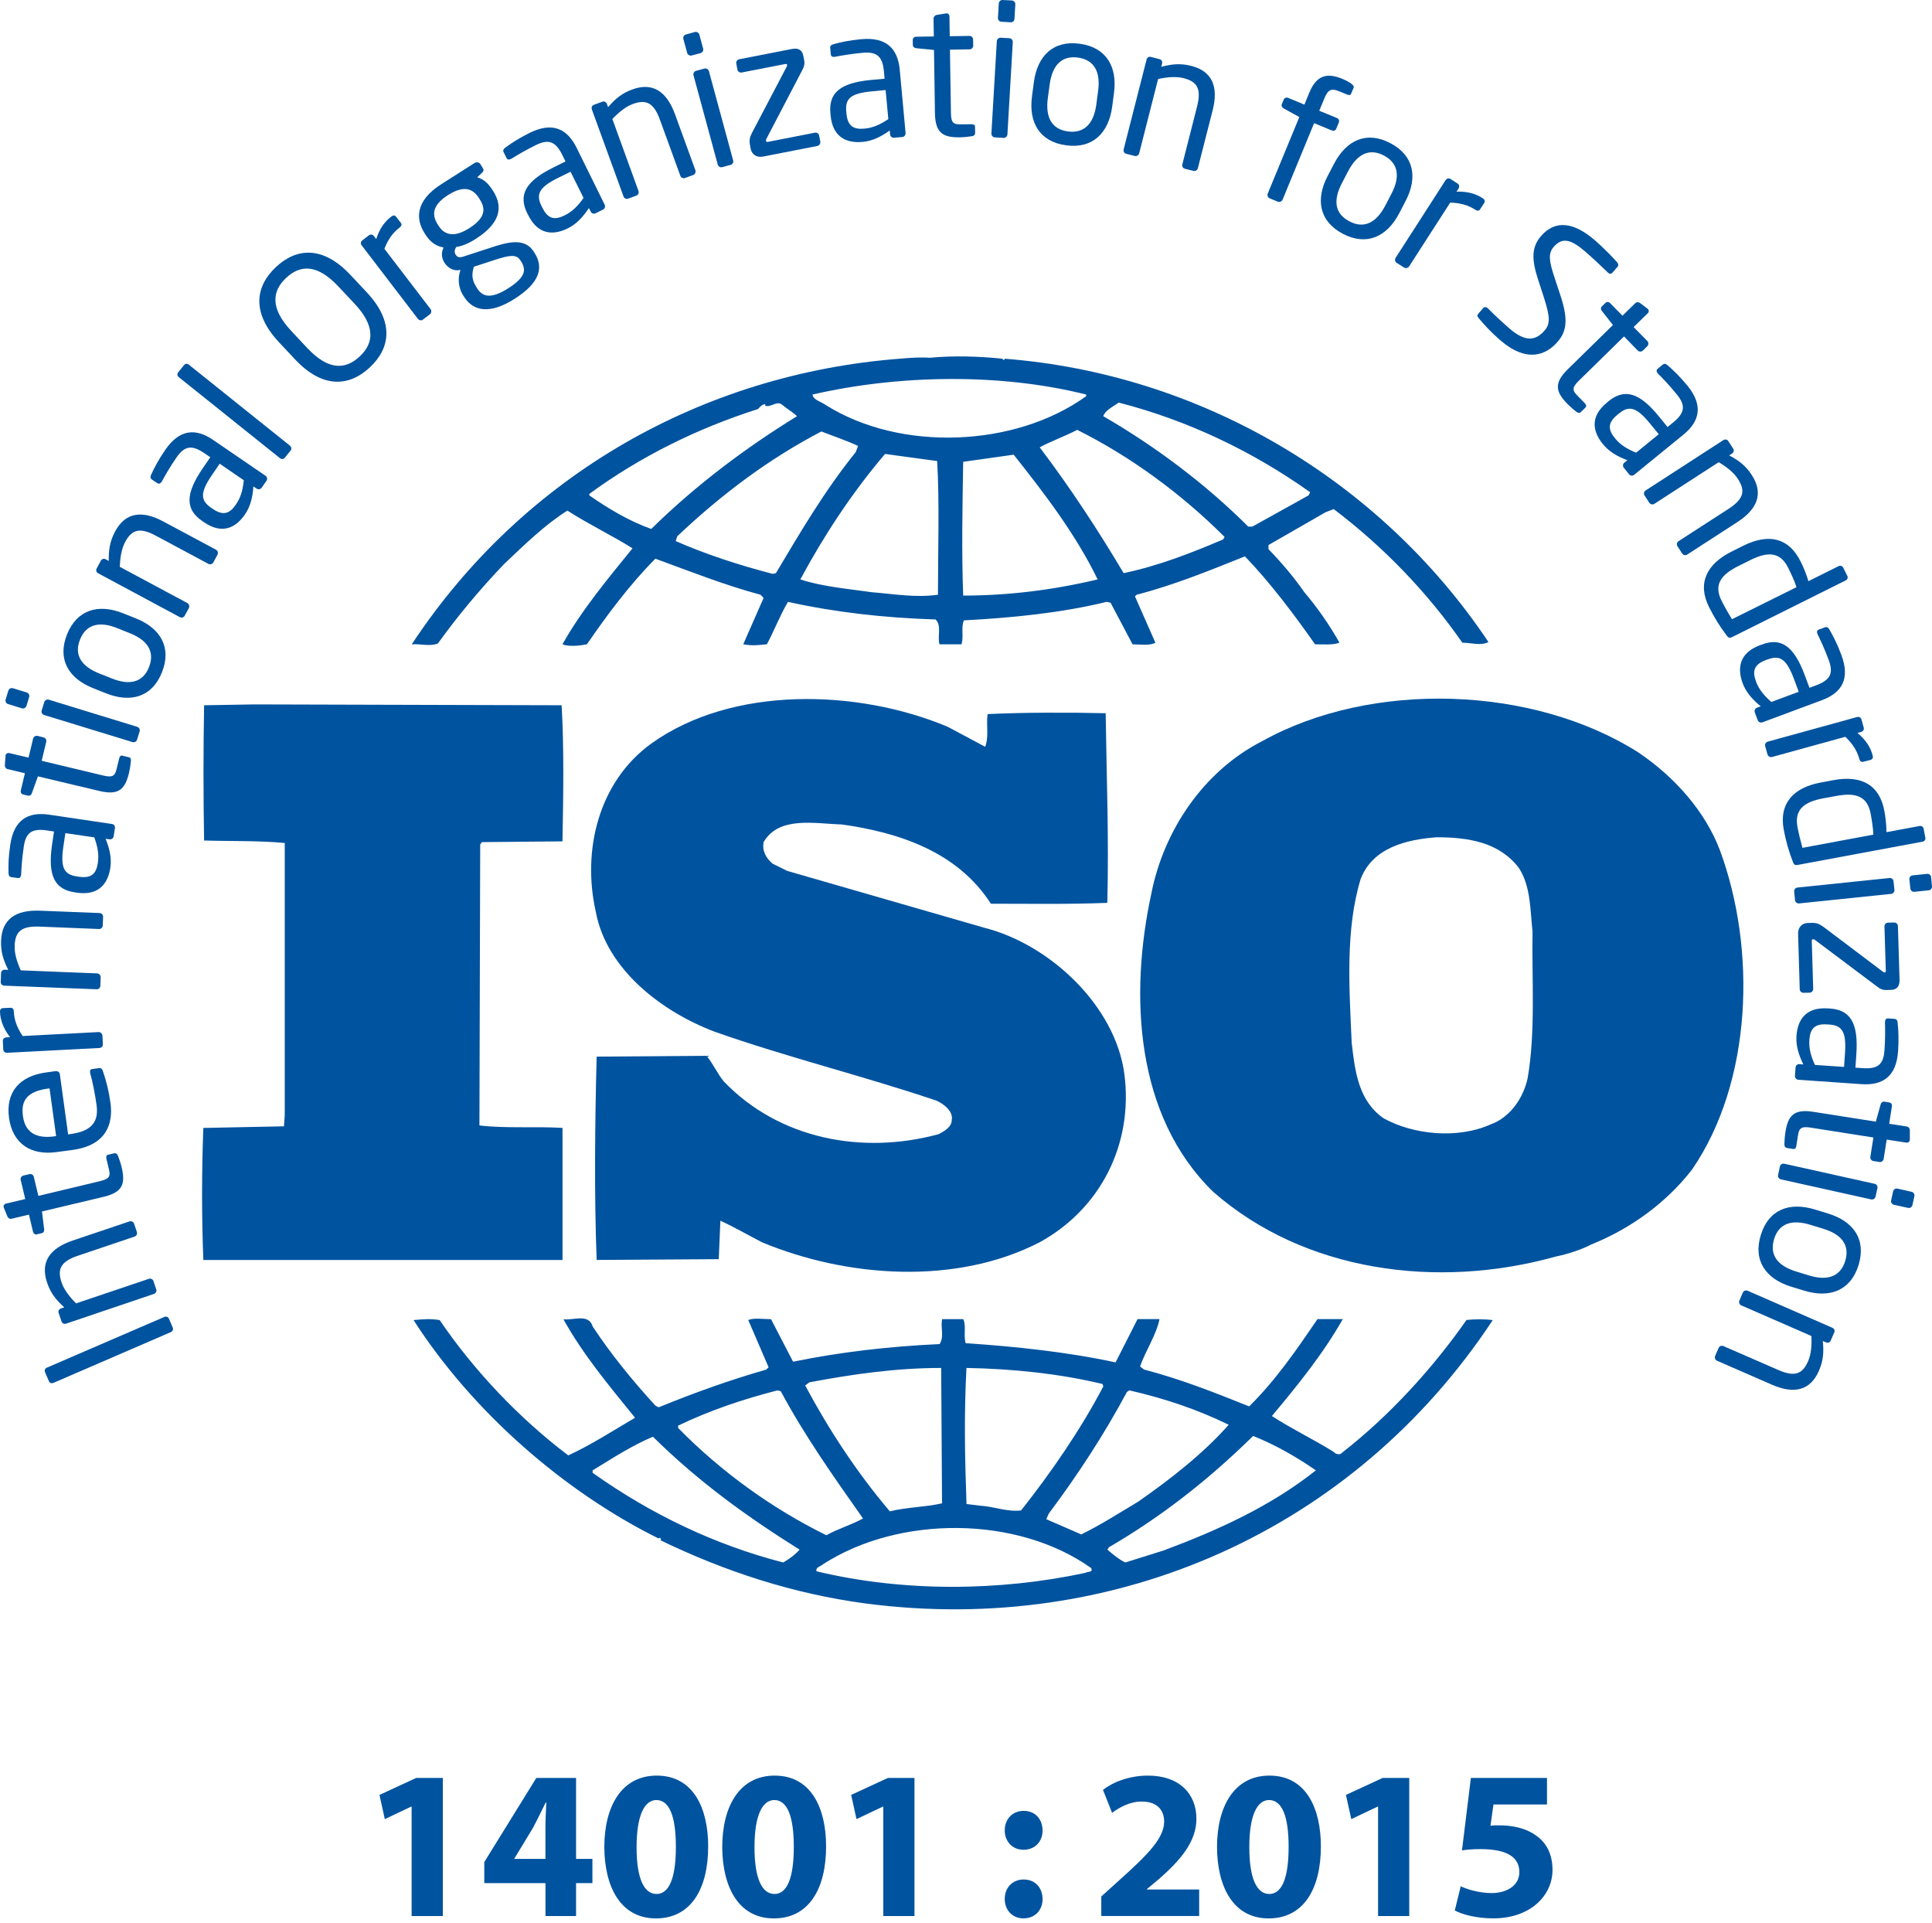 <svg width="400" height="398" viewBox="0 0 400 398" fill="none" xmlns="http://www.w3.org/2000/svg">
<path d="M356.082 175.985C353.046 168.008 346.804 160.893 339.209 155.765C317.288 141.848 283.89 140.851 261.31 153.432C248.996 159.718 240.902 172.148 238.382 184.934C233.815 205.956 234.99 230.975 251.186 246.726C270.08 263.287 297.566 266.947 322.007 260.144C323.164 259.922 326.851 259.004 329.388 257.651L330.109 257.348C337.695 254.187 344.934 249.05 350.339 242.087C362.822 223.852 363.677 196.518 356.082 175.985ZM316.282 223.193C315.436 227.173 312.738 231.314 308.518 232.809C301.786 235.774 292.678 234.955 286.436 231.483C281.21 227.823 280.533 221.706 279.856 215.91C279.34 204.486 278.521 192.386 281.717 181.942C284.228 175.469 291.146 173.804 297.397 173.323C303.968 173.323 310.361 174.32 314.43 179.627C316.958 183.429 316.798 188.406 317.297 192.885C317.119 202.314 317.965 213.577 316.282 223.193Z" fill="#00539F"/>
<path d="M116.454 233.486C110.889 233.148 104.656 233.628 99.261 232.978L99.421 174.81L99.759 174.329L116.454 174.169C116.632 164.731 116.792 154.598 116.276 145.997L52.721 145.819L42.259 145.997C42.089 154.776 42.089 165.042 42.259 173.991C47.993 174.169 53.388 173.991 58.953 174.507V230.842L58.793 233.157L42.098 233.495C41.751 242.755 41.751 251.712 42.098 260.83H116.463V233.486H116.454Z" fill="#00539F"/>
<path d="M303.63 273.242C296.551 283.356 287.612 293.133 277.844 300.737C277.497 301.244 276.482 301.057 276.162 300.576C271.932 297.932 267.382 295.777 263.331 293.133C268.736 286.677 273.962 280.213 278.014 273.063H272.778C268.575 279.216 264.186 285.671 258.621 291.138C251.195 288.155 244.455 285.502 236.869 283.508L236.032 282.875C237.207 279.528 239.389 276.385 240.066 273.072H235.516L230.966 282.03C221.029 279.875 210.06 278.717 199.945 278.059C199.429 276.572 200.105 274.417 199.429 273.081H195.048C194.701 275.076 195.546 276.58 194.54 278.237C184.087 278.717 173.973 279.884 164.196 281.887L159.629 273.081C157.955 273.081 156.094 272.761 154.918 273.259L159.13 283.036L158.631 283.525C151.027 285.698 143.628 288.36 136.381 291.325L135.704 290.987C130.976 285.849 126.426 280.24 122.713 274.604C121.876 271.772 118.502 273.429 116.65 273.09C120.692 280.391 126.088 286.847 131.484 293.489C126.934 296.151 122.393 299.107 117.656 301.28C107.541 293.649 98.112 283.704 91.025 273.268C88.995 272.948 87.659 273.09 85.62 273.268C97.765 292.162 116.659 308.723 136.39 318.5C136.39 318.5 136.39 318.348 136.568 318.348C136.719 318.348 137.048 318.66 136.719 318.838C150.048 325.293 164.223 329.941 179.217 331.935C230.984 338.72 280.4 316.692 309.061 273.268C307.53 273.063 305.313 273.063 303.63 273.242ZM233.316 288.155L233.815 287.817C241.081 289.473 247.981 291.797 254.392 294.94C248.987 301.057 242.078 306.373 235.676 310.842C231.794 313.157 227.912 315.668 223.861 317.636L216.622 314.493L217.12 313.353C223.202 305.233 228.606 296.935 233.316 288.155ZM200.096 283.178C209.712 283.356 219.329 284.354 228.259 286.499L228.437 286.998C223.727 295.937 217.806 304.574 211.404 312.677C208.528 313.015 205.839 311.866 202.981 311.697L200.105 311.35C199.758 301.573 199.58 292.963 200.096 283.178ZM167.553 286.161C176.323 284.505 185.423 283.178 194.861 283.178L195.039 311.207C191.486 312.009 187.613 312.009 184.23 312.863C177.32 304.717 171.595 295.937 166.707 286.811L167.553 286.161ZM140.396 295.118C146.994 291.957 153.894 289.625 160.964 287.826L161.65 287.995C166.529 297.113 172.601 305.723 178.674 314.333C176.323 315.668 173.447 316.47 171.097 317.814C159.967 312.347 149.336 304.717 140.396 295.599V295.118ZM162.157 323.45C147.991 319.791 134.831 313.496 122.696 304.886V304.378C126.747 301.912 130.798 299.258 135.179 297.415C144.795 306.889 154.731 314.003 165.541 320.788C164.677 321.794 163.333 322.791 162.157 323.45ZM224.715 325.596C206.845 329.433 186.937 329.576 169.075 325.275C168.737 324.456 169.912 324.278 170.429 323.797C186.108 313.683 210.549 313.683 225.908 324.599C226.407 325.596 225.054 325.275 224.715 325.596ZM240.902 320.966L232.978 323.45C231.625 322.791 230.449 321.794 229.265 320.788L229.604 320.289C240.395 314.003 250.171 306.373 259.449 297.255C263.999 299.071 268.389 301.573 272.44 304.378C263.002 311.866 252.032 316.817 240.902 320.966Z" fill="#00539F"/>
<path d="M90.659 133.211C94.71 127.575 99.26 122.117 104.318 116.81C108.689 112.67 112.741 108.69 117.469 105.698C121.858 108.521 126.746 110.863 130.958 113.507C125.731 119.936 120.345 126.427 116.454 133.372C117.629 133.879 119.828 133.719 121.52 133.372C125.731 127.246 130.29 121.111 135.686 115.653C142.925 118.306 150.012 121.111 157.438 123.114L158.097 123.773L153.885 133.372C155.746 133.719 156.921 133.55 158.773 133.372C160.287 130.567 161.462 127.424 163.145 124.592C172.939 126.765 183.232 127.913 193.685 128.234C195.03 129.409 194.024 131.893 194.522 133.372H199.072C199.571 131.742 198.912 129.89 199.571 128.421C209.365 127.905 219.64 126.907 229.113 124.592L229.933 124.77L234.482 133.38C236.014 133.38 238.017 133.728 239.21 133.042L234.981 123.453L235.328 123.114C243.066 121.12 250.331 118.137 257.748 115.172C262.992 120.63 267.863 127.094 272.27 133.38C274.113 133.38 275.965 133.559 277.319 133.042C275.289 129.418 272.751 125.777 270.062 122.607C267.863 119.464 265.512 116.659 262.627 113.685V112.83L274.434 106.046L276.134 105.387C286.409 113.169 295.509 122.607 302.766 133.051C304.787 133.051 306.479 133.737 308.17 132.909C285.564 99.11 248.301 77.384 208.02 74.259L207.842 74.58L207.504 74.259C202.954 73.769 197.371 73.582 192.483 74.063C190.631 73.921 188.441 74.063 186.242 74.259C145.783 77.384 108.52 98.112 85.237 133.398C86.937 133.211 88.968 133.888 90.659 133.211ZM160.643 118.654L159.966 118.796C153.048 116.989 146.299 114.816 139.897 112.011L140.218 111.014C149.496 102.235 159.272 94.943 170.063 89.316C172.601 90.313 175.13 91.141 177.658 92.316L177.16 93.607C170.74 101.576 165.692 110.177 160.643 118.654ZM194.193 123.114C189.483 123.773 185.262 122.972 180.525 122.598C175.993 121.939 170.25 121.458 165.7 119.945C170.589 110.872 176.332 102.084 183.241 93.972L194.032 95.441C194.531 104.042 194.193 113.997 194.193 123.114ZM199.419 123.292C199.081 114.478 199.259 104.719 199.419 95.602C202.794 95.121 206.498 94.604 209.872 94.124C216.452 102.386 222.863 110.872 227.252 119.945C218.135 122.117 208.857 123.292 199.419 123.292ZM253.225 111.673C246.636 114.478 239.878 117.131 232.639 118.645C227.413 109.865 221.688 101.086 215.259 92.601C217.628 91.31 220.503 90.313 223.023 88.986C234.002 94.453 244.615 102.226 253.545 111.157L253.225 111.673ZM231.624 83.341C245.79 86.992 259.11 93.278 271.255 101.897L270.917 102.555L259.288 109.011H258.434C249.503 100.089 239.05 92.307 228.419 86.155C228.766 84.997 230.449 84.16 231.624 83.341ZM224.884 81.676V82.014C210.202 92.601 186.429 93.598 170.927 83.822C170.063 83.163 168.389 82.842 168.211 81.676C186.099 77.554 207.166 77.215 224.884 81.676ZM122.018 102.235C132.65 94.453 144.447 88.657 156.93 84.677C157.438 84.16 157.767 83.679 158.444 83.679V84.018C159.797 84.338 160.812 82.842 161.979 83.822C162.994 84.677 164.178 85.335 165.015 86.155C154.562 92.601 144.269 100.232 134.831 109.5C130.281 107.871 126.07 105.378 122.018 102.555V102.235Z" fill="#00539F"/>
<path d="M194.362 234.777C178.504 239.096 161.293 235.801 149.834 223.852C148.499 222.187 147.644 220.228 146.29 218.563L123.532 218.732C123.176 232.142 123.016 247.563 123.532 260.821L148.81 260.661L149.149 252.701C152.024 254.018 154.891 255.683 157.759 257.161C175.299 264.462 197.879 266.119 215.25 257.161C227.903 250.216 234.652 236.798 232.791 222.356C230.948 208.288 217.45 195.52 203.8 192.057L162.985 180.286L159.958 178.79C158.604 177.641 157.759 176.163 158.097 174.32C161.293 168.862 168.728 170.518 174.293 170.67C186.09 172.326 198.235 176.306 205.153 187.079C212.57 187.079 221.171 187.222 229.256 186.901C229.594 173.323 229.114 161.401 228.918 147.645C221.332 147.466 212.054 147.466 204.477 147.823C204.138 149.79 204.797 152.595 203.96 154.589L196.205 150.449C177.65 142.667 151.677 141.848 134.822 153.94C123.853 161.882 120.496 176.155 123.354 188.736C125.545 200.658 137.004 209.437 147.973 213.577C162.976 218.875 178.656 222.704 193.855 227.832C195.368 228.509 197.38 230.005 197.051 231.83C197.069 233.29 195.537 234.145 194.362 234.777Z" fill="#00539F"/>
<path d="M34.958 272.948L35.777 274.844C35.919 275.2 35.732 275.61 35.349 275.77L11.06 286.268C10.704 286.419 10.294 286.312 10.134 285.93L9.315 284.033C9.172 283.677 9.315 283.285 9.688 283.125L34.005 272.627C34.334 272.476 34.797 272.565 34.958 272.948Z" fill="#00539F"/>
<path d="M27.763 253.324L28.333 255.024C28.466 255.425 28.262 255.852 27.861 255.986L16.117 259.948C12.52 261.168 11.834 262.753 12.742 265.469C13.241 266.964 14.389 268.442 15.752 269.814L30.817 264.73C31.164 264.596 31.636 264.801 31.77 265.201L32.357 266.947C32.473 267.294 32.268 267.73 31.877 267.855L13.686 274.007C13.294 274.141 12.876 273.963 12.742 273.562L12.137 271.781C12.003 271.39 12.226 270.989 12.627 270.864L13.303 270.624C11.531 269.039 10.454 267.623 9.751 265.513C8.299 261.23 10.32 258.408 15.066 256.796L26.81 252.843C27.184 252.718 27.629 252.923 27.763 253.324Z" fill="#00539F"/>
<path d="M24.433 239.274C24.709 239.977 25.021 240.921 25.181 241.606C25.973 244.981 25.493 246.788 21.468 247.75L8.691 250.786L9.136 254.428C9.199 254.837 9.047 255.194 8.638 255.283L7.658 255.514C7.266 255.621 6.946 255.381 6.839 254.989L5.993 251.436L2.405 252.291C2.04 252.38 1.684 252.184 1.524 251.801L0.776 249.967C0.758 249.94 0.758 249.887 0.749 249.86C0.678 249.566 0.882 249.237 1.248 249.157L5.228 248.213L4.284 244.251C4.195 243.85 4.453 243.441 4.845 243.351L6.091 243.058C6.483 242.96 6.901 243.2 6.999 243.61L7.943 247.563L20.702 244.509C22.715 244.037 22.893 243.449 22.537 241.98L22.047 239.941C21.931 239.434 22.02 239.14 22.385 239.042L23.658 238.739C23.979 238.686 24.237 238.811 24.433 239.274Z" fill="#00539F"/>
<path d="M12.387 222.356L14.105 234.839L14.63 234.759C19.064 234.145 20.462 232.177 19.99 228.74C19.697 226.585 19.153 223.834 18.673 222.16C18.655 222.08 18.646 222.045 18.646 221.964C18.601 221.671 18.708 221.35 19.091 221.306L20.355 221.127C20.845 221.056 21.121 221.172 21.308 221.742C22.012 223.807 22.528 225.838 22.875 228.331C23.463 232.622 22.029 237.065 15.093 238.036L11.737 238.49C6.403 239.238 2.619 236.763 1.871 231.429C1.123 225.989 4.159 222.757 9.466 222.018L11.478 221.742C11.95 221.697 12.315 221.902 12.387 222.356ZM9.911 225.348C5.7 225.935 4.284 227.752 4.747 231.046C5.183 234.252 7.258 235.792 11.283 235.231L11.621 235.187L10.258 225.303L9.911 225.348Z" fill="#00539F"/>
<path d="M2.859 209.375C2.948 211.111 3.474 212.651 4.693 214.468L20.418 213.648C20.782 213.631 21.183 213.96 21.201 214.361L21.299 216.195C21.317 216.578 20.987 216.934 20.578 216.943L1.452 217.94C1.043 217.958 0.687 217.673 0.678 217.263L0.589 215.5C0.562 215.091 0.883 214.77 1.292 214.753L2.085 214.708C0.678 212.901 0.09 211.2 0.001 209.508C-0.017 208.983 0.197 208.716 0.651 208.689L2.182 208.618C2.583 208.6 2.832 208.849 2.859 209.375Z" fill="#00539F"/>
<path d="M21.344 189.795L21.272 191.602C21.255 192.012 20.907 192.333 20.489 192.315L8.148 191.816C4.364 191.674 3.144 192.902 3.037 195.752C2.966 197.319 3.491 199.108 4.302 200.871L20.124 201.503C20.489 201.512 20.854 201.869 20.845 202.278L20.774 204.112C20.756 204.495 20.409 204.816 19.999 204.789L0.874 204.041C0.464 204.023 0.144 203.703 0.153 203.293L0.224 201.414C0.242 201.005 0.589 200.729 1.007 200.738L1.711 200.773C0.633 198.654 0.144 196.954 0.224 194.737C0.402 190.231 3.296 188.326 8.291 188.522L20.622 189.011C21.041 189.029 21.361 189.385 21.344 189.795Z" fill="#00539F"/>
<path d="M23.801 171.4L23.534 173.118C23.471 173.528 23.089 173.804 22.679 173.75L21.86 173.635C22.643 175.576 23.151 177.534 22.848 179.618C22.376 182.779 20.569 185.459 15.93 184.791L15.476 184.72C11.469 184.132 9.813 181.497 10.775 174.872L11.184 172.13L9.706 171.907C6.581 171.453 5.343 172.361 4.925 175.255C4.56 177.677 4.453 179.484 4.382 180.998C4.364 181.069 4.364 181.096 4.355 181.176C4.293 181.514 4.132 181.835 3.661 181.764L2.352 181.577C1.942 181.514 1.764 181.221 1.764 180.695C1.72 179.119 1.746 177.374 2.129 174.854C2.895 169.699 5.797 167.998 10.187 168.648L23.151 170.572C23.561 170.607 23.854 170.99 23.801 171.4ZM13.535 172.468L13.125 175.21C12.466 179.707 13.286 181.042 15.93 181.434L16.375 181.497C19.046 181.888 19.946 180.749 20.266 178.585C20.515 176.867 20.222 175.273 19.518 173.341L13.535 172.468Z" fill="#00539F"/>
<path d="M27.105 157.528C27.042 158.276 26.882 159.246 26.722 159.949C25.911 163.315 24.656 164.704 20.622 163.751L7.854 160.715L6.608 164.161C6.474 164.562 6.198 164.793 5.789 164.704L4.809 164.473C4.4 164.366 4.222 164.019 4.311 163.618L5.157 160.065L1.577 159.21C1.212 159.13 0.981 158.783 1.007 158.374L1.15 156.406C1.168 156.361 1.177 156.335 1.177 156.29C1.248 155.996 1.577 155.809 1.925 155.898L5.913 156.833L6.857 152.889C6.964 152.497 7.374 152.239 7.774 152.337L9.021 152.648C9.413 152.737 9.662 153.147 9.573 153.548L8.629 157.492L21.388 160.546C23.401 161.018 23.819 160.573 24.157 159.113L24.656 157.074C24.772 156.566 24.977 156.343 25.342 156.432L26.615 156.744C26.971 156.789 27.149 157.02 27.105 157.528Z" fill="#00539F"/>
<path d="M6.038 144.297L5.477 146.131C5.343 146.523 4.934 146.745 4.542 146.629L1.666 145.748C1.274 145.632 1.052 145.205 1.167 144.804L1.728 142.97C1.862 142.578 2.271 142.356 2.672 142.471L5.548 143.353C5.931 143.486 6.153 143.896 6.038 144.297ZM28.903 151.402L28.377 153.12C28.262 153.512 27.834 153.735 27.433 153.619L9.127 148.009C8.727 147.876 8.504 147.466 8.629 147.075L9.163 145.338C9.288 144.947 9.706 144.724 10.098 144.84L28.404 150.458C28.805 150.583 29.036 151.01 28.903 151.402Z" fill="#00539F"/>
<path d="M33.533 139.177C31.494 144.297 27.069 145.561 21.949 143.522L19.305 142.471C14.167 140.432 11.834 136.47 13.873 131.342C15.912 126.222 20.346 124.913 25.475 126.952L28.128 128.012C33.257 130.051 35.572 134.048 33.533 139.177ZM24.255 130.024C20.702 128.599 17.871 129.125 16.562 132.401C15.271 135.642 16.927 137.966 20.524 139.409L23.16 140.45C26.712 141.875 29.553 141.376 30.853 138.1C32.126 134.85 30.488 132.508 26.89 131.084L24.255 130.024Z" fill="#00539F"/>
<path d="M45.028 114.834L44.173 116.419C43.986 116.784 43.514 116.917 43.158 116.73L32.251 110.889C28.903 109.082 27.273 109.67 25.92 112.18C25.172 113.578 24.861 115.421 24.807 117.345L38.795 124.842C39.116 125.02 39.294 125.501 39.107 125.866L38.225 127.477C38.047 127.816 37.593 127.949 37.228 127.753L20.329 118.68C19.963 118.493 19.803 118.066 20.008 117.701L20.89 116.045C21.094 115.689 21.54 115.573 21.887 115.778L22.519 116.116C22.474 113.739 22.786 111.976 23.828 110.026C25.956 106.046 29.402 105.592 33.809 107.951L44.716 113.792C45.09 114.006 45.224 114.46 45.028 114.834Z" fill="#00539F"/>
<path d="M55.169 99.528L54.181 100.953C53.949 101.291 53.477 101.38 53.139 101.149L52.462 100.695C52.32 102.769 51.91 104.764 50.717 106.491C48.909 109.136 46.105 110.765 42.232 108.103L41.867 107.853C38.519 105.565 38.18 102.467 41.973 96.946L43.541 94.658L42.294 93.803C39.694 92.031 38.18 92.307 36.524 94.729C35.144 96.741 34.245 98.317 33.533 99.635C33.488 99.689 33.47 99.715 33.426 99.778C33.239 100.054 32.945 100.276 32.544 100L31.458 99.27C31.12 99.03 31.075 98.683 31.316 98.211C31.974 96.786 32.767 95.246 34.209 93.135C37.156 88.835 40.513 88.585 44.164 91.096L54.982 98.496C55.32 98.727 55.409 99.199 55.169 99.528ZM45.481 95.993L43.914 98.282C41.359 102.03 41.502 103.597 43.71 105.111L44.075 105.36C46.309 106.883 47.609 106.242 48.847 104.434C49.835 103.01 50.272 101.452 50.477 99.413L45.481 95.993Z" fill="#00539F"/>
<path d="M60.182 93.251L58.944 94.783C58.713 95.076 58.276 95.103 57.947 94.836L37.014 78.07C36.72 77.83 36.622 77.42 36.872 77.1L38.109 75.568C38.341 75.274 38.759 75.23 39.08 75.479L60.013 92.245C60.298 92.485 60.431 92.922 60.182 93.251Z" fill="#00539F"/>
<path d="M76.583 76.04C72.282 80.065 66.788 80.474 61.09 74.393L57.769 70.858C52.062 64.768 52.827 59.319 57.128 55.285C61.446 51.243 66.904 50.869 72.603 56.959L75.924 60.503C81.613 66.575 80.883 72.007 76.583 76.04ZM70.074 59.319C65.756 54.707 62.248 54.707 59.238 57.529C56.246 60.334 55.979 63.886 60.298 68.499L63.601 72.033C67.919 76.628 71.454 76.619 74.481 73.779C77.464 70.992 77.713 67.448 73.395 62.854L70.074 59.319Z" fill="#00539F"/>
<path d="M82.744 47.094C81.364 48.153 80.394 49.453 79.583 51.501L89.146 63.993C89.377 64.287 89.333 64.803 89.012 65.053L87.543 66.175C87.249 66.406 86.778 66.335 86.519 66.005L74.891 50.798C74.624 50.468 74.668 50.014 74.989 49.774L76.387 48.705C76.725 48.456 77.161 48.527 77.411 48.866L77.891 49.48C78.586 47.307 79.654 45.865 81.008 44.841C81.417 44.512 81.774 44.529 82.032 44.895L82.976 46.114C83.234 46.435 83.154 46.773 82.744 47.094Z" fill="#00539F"/>
<path d="M99.786 35.777L98.789 36.712C99.742 36.961 100.837 37.575 101.941 39.294L102.101 39.543C104.318 43.025 103.392 46.328 98.522 49.435C96.848 50.513 95.602 50.94 94.444 51.136C94.079 51.742 94.043 52.249 94.337 52.721C94.693 53.264 95.121 53.38 95.967 53.104L101.46 51.314C105.057 50.121 108.61 49.115 110.506 52.089L110.667 52.338C112.608 55.383 111.771 58.535 106.571 61.838C101.576 65.035 98.059 64.554 96.091 61.456L95.904 61.162C94.773 59.399 94.8 57.324 95.343 55.873L95.049 55.917C93.758 56.122 92.654 55.356 92.022 54.377L92.004 54.35C91.452 53.495 91.283 52.311 91.844 51.234C90.277 50.958 89.066 50.121 88.042 48.501L87.882 48.233C86.092 45.411 85.896 41.627 91.346 38.145L98.273 33.729C98.656 33.498 99.199 33.578 99.448 33.969L99.956 34.789C100.231 35.216 100.098 35.483 99.786 35.777ZM99.19 41.039C97.988 39.143 96.18 38.208 92.761 40.38C89.209 42.642 89.511 44.725 90.651 46.506L90.811 46.755C91.693 48.153 93.5 49.578 97.133 47.254C100.552 45.081 100.57 43.203 99.35 41.306L99.19 41.039ZM107.72 53.87C106.927 52.623 105.592 52.765 102.288 53.852L98.112 55.214C97.703 56.594 97.569 57.787 98.629 59.425L98.807 59.719C99.938 61.482 101.683 61.919 105.209 59.693C108.824 57.386 108.993 55.846 107.88 54.11L107.72 53.87Z" fill="#00539F"/>
<path d="M124.85 43.39L123.292 44.156C122.927 44.334 122.473 44.182 122.295 43.799L121.93 43.069C120.772 44.806 119.437 46.346 117.54 47.281C114.673 48.688 111.432 48.732 109.358 44.521L109.153 44.129C107.363 40.487 108.583 37.611 114.584 34.664L117.077 33.426L116.418 32.073C115.012 29.233 113.551 28.743 110.925 30.043C108.734 31.12 107.185 32.055 105.903 32.848C105.832 32.892 105.805 32.901 105.725 32.928C105.413 33.07 105.066 33.133 104.861 32.696L104.274 31.503C104.087 31.138 104.229 30.818 104.674 30.524C105.939 29.598 107.39 28.627 109.678 27.497C114.362 25.19 117.416 26.615 119.383 30.595L125.189 42.366C125.376 42.749 125.215 43.203 124.85 43.39ZM118.128 35.554L115.635 36.774C111.548 38.786 110.934 40.238 112.109 42.633L112.314 43.034C113.507 45.464 114.967 45.544 116.926 44.574C118.484 43.808 119.633 42.651 120.817 40.977L118.128 35.554Z" fill="#00539F"/>
<path d="M143.512 36.231L141.812 36.846C141.429 36.979 140.992 36.792 140.859 36.391L136.63 24.781C135.339 21.21 133.736 20.552 131.056 21.513C129.569 22.056 128.118 23.232 126.782 24.63L132.195 39.543C132.329 39.9 132.133 40.362 131.75 40.496L130.023 41.128C129.667 41.262 129.23 41.057 129.097 40.674L122.535 22.644C122.41 22.261 122.57 21.834 122.944 21.7L124.725 21.05C125.108 20.908 125.509 21.121 125.651 21.504L125.9 22.181C127.441 20.373 128.839 19.278 130.922 18.513C135.16 16.972 138.027 18.94 139.746 23.632L143.975 35.243C144.1 35.652 143.895 36.08 143.512 36.231Z" fill="#00539F"/>
<path d="M145.053 10.989L143.201 11.488C142.809 11.585 142.382 11.354 142.275 10.962L141.482 8.051C141.376 7.659 141.616 7.249 142.008 7.142L143.86 6.626C144.252 6.528 144.679 6.76 144.786 7.16L145.578 10.063C145.685 10.464 145.445 10.873 145.053 10.989ZM151.277 34.13L149.531 34.602C149.14 34.718 148.73 34.468 148.605 34.077L143.584 15.592C143.468 15.2 143.699 14.782 144.109 14.666L145.845 14.194C146.237 14.096 146.656 14.328 146.771 14.729L151.793 33.213C151.909 33.596 151.668 34.023 151.277 34.13Z" fill="#00539F"/>
<path d="M169.236 30.212L158.079 32.394C156.494 32.705 155.631 31.842 155.417 30.791L155.292 30.087C155.087 29.064 155.203 28.458 155.675 27.532L162.878 13.803C162.923 13.687 162.976 13.553 162.967 13.446C162.941 13.286 162.834 13.197 162.54 13.259L153.574 15.005C153.164 15.094 152.764 14.826 152.675 14.417L152.443 13.152C152.354 12.761 152.63 12.36 153.031 12.271L163.893 10.152C165.407 9.84 166.101 10.446 166.315 11.55L166.493 12.449C166.645 13.215 166.493 13.829 166.039 14.639L158.702 28.69C158.587 28.868 158.578 29.028 158.604 29.144C158.631 29.322 158.693 29.42 158.961 29.375L168.71 27.47C169.12 27.381 169.521 27.657 169.592 28.058L169.841 29.322C169.894 29.723 169.627 30.132 169.236 30.212Z" fill="#00539F"/>
<path d="M186.821 28.36L185.093 28.52C184.684 28.547 184.31 28.244 184.283 27.826L184.212 27.007C182.511 28.227 180.722 29.179 178.62 29.375C175.433 29.669 172.397 28.556 171.969 23.881L171.925 23.427C171.56 19.385 173.714 17.159 180.383 16.545L183.143 16.296L183.01 14.791C182.716 11.648 181.541 10.668 178.62 10.927C176.181 11.149 174.409 11.47 172.922 11.746C172.851 11.763 172.806 11.763 172.726 11.772C172.388 11.799 172.058 11.71 172.005 11.229L171.889 9.92C171.844 9.511 172.085 9.261 172.61 9.137C174.106 8.727 175.807 8.344 178.344 8.113C183.544 7.641 185.877 10.072 186.286 14.47L187.488 27.523C187.524 27.951 187.23 28.316 186.821 28.36ZM183.357 18.637L180.597 18.904C176.065 19.314 174.961 20.427 175.21 23.089L175.255 23.543C175.504 26.232 176.84 26.82 178.994 26.624C180.713 26.464 182.209 25.805 183.918 24.656L183.357 18.637Z" fill="#00539F"/>
<path d="M201.218 28.2C200.453 28.316 199.491 28.422 198.77 28.422C195.306 28.485 193.65 27.603 193.57 23.463L193.374 10.339L189.724 9.983C189.314 9.938 189.002 9.716 188.993 9.306L188.976 8.291C188.976 7.881 189.269 7.614 189.679 7.605L193.338 7.543L193.276 3.857C193.276 3.492 193.525 3.18 193.935 3.091L195.885 2.771H196.001C196.312 2.753 196.571 3.02 196.571 3.403L196.633 7.499L200.702 7.436C201.111 7.418 201.468 7.766 201.468 8.166L201.494 9.448C201.494 9.858 201.156 10.214 200.746 10.214L196.677 10.285L196.882 23.41C196.909 25.484 197.434 25.778 198.957 25.742L201.058 25.716C201.583 25.698 201.85 25.849 201.868 26.232L201.886 27.55C201.886 27.888 201.708 28.111 201.218 28.2Z" fill="#00539F"/>
<path d="M207.771 28.547L205.964 28.431C205.554 28.414 205.243 28.049 205.26 27.639L206.382 8.514C206.409 8.104 206.765 7.792 207.175 7.81L208.982 7.908C209.392 7.944 209.703 8.291 209.686 8.718L208.573 27.835C208.537 28.253 208.181 28.565 207.771 28.547ZM209.24 4.614L207.317 4.498C206.908 4.48 206.596 4.115 206.614 3.706L206.792 0.705C206.828 0.295 207.175 -0.025 207.584 0.002L209.508 0.099C209.917 0.135 210.22 0.482 210.211 0.892L210.033 3.901C210.006 4.329 209.65 4.649 209.24 4.614Z" fill="#00539F"/>
<path d="M220.717 30.079C215.223 29.331 212.917 25.333 213.674 19.857L214.048 17.026C214.778 11.55 218.073 8.309 223.549 9.057C229.042 9.805 231.375 13.803 230.636 19.278L230.262 22.119C229.514 27.577 226.193 30.826 220.717 30.079ZM227.35 18.833C227.867 15.031 226.683 12.405 223.166 11.915C219.702 11.461 217.85 13.633 217.325 17.471L216.942 20.302C216.434 24.104 217.592 26.731 221.1 27.212C224.564 27.666 226.46 25.493 226.976 21.665L227.35 18.833Z" fill="#00539F"/>
<path d="M247.082 35.376L245.336 34.94C244.927 34.842 244.687 34.433 244.793 34.014L247.847 22.021C248.782 18.334 247.83 16.892 245.06 16.18C243.529 15.797 241.668 15.939 239.772 16.358L235.854 31.744C235.765 32.109 235.338 32.394 234.946 32.287L233.156 31.833C232.782 31.744 232.551 31.334 232.64 30.933L237.385 12.333C237.483 11.924 237.866 11.675 238.267 11.781L240.083 12.253C240.493 12.342 240.698 12.752 240.6 13.152L240.422 13.838C242.71 13.224 244.482 13.09 246.645 13.642C251.026 14.764 252.299 17.987 251.062 22.849L247.999 34.842C247.892 35.225 247.482 35.483 247.082 35.376Z" fill="#00539F"/>
<path d="M278.948 19.59L277.274 18.904C275.645 18.228 274.959 18.504 274.176 20.418L273.134 22.929L276.794 24.425C277.176 24.585 277.337 24.986 277.194 25.342L276.633 26.686C276.482 27.042 276.117 27.158 275.734 27.007L272.075 25.493L265.539 41.351C265.397 41.689 264.934 41.912 264.586 41.76L262.877 41.057C262.494 40.915 262.334 40.425 262.467 40.087L269.012 24.229L265.797 22.457C265.432 22.261 265.254 21.914 265.388 21.558L265.78 20.614C265.931 20.276 266.314 20.115 266.688 20.258L270.062 21.656L271.086 19.163C272.627 15.432 274.888 15.067 277.942 16.331C278.886 16.732 279.393 17.052 279.803 17.346C280.141 17.613 280.364 17.863 280.248 18.183L279.758 19.332C279.634 19.715 279.322 19.741 278.948 19.59Z" fill="#00539F"/>
<path d="M278.022 48.394C273.134 45.821 272.324 41.288 274.897 36.4L276.215 33.872C278.779 28.983 282.964 27.06 287.852 29.634C292.74 32.189 293.577 36.739 291.004 41.627L289.686 44.164C287.122 49.062 282.91 50.958 278.022 48.394ZM288.092 40.104C289.864 36.712 289.633 33.836 286.508 32.189C283.427 30.577 280.943 31.984 279.135 35.403L277.817 37.941C276.046 41.333 276.241 44.191 279.376 45.821C282.465 47.45 284.967 46.043 286.775 42.624L288.092 40.104Z" fill="#00539F"/>
<path d="M305.446 43.417C303.995 42.491 302.436 42.01 300.246 41.947L291.734 55.161C291.529 55.463 291.049 55.615 290.701 55.383L289.143 54.404C288.831 54.199 288.734 53.727 288.947 53.371L299.293 37.3C299.534 36.944 299.961 36.828 300.308 37.05L301.787 38.003C302.143 38.226 302.196 38.68 301.982 39.018L301.555 39.677C303.843 39.588 305.562 40.122 306.969 41.03C307.405 41.306 307.512 41.645 307.28 42.028L306.443 43.319C306.238 43.666 305.882 43.71 305.446 43.417Z" fill="#00539F"/>
<path d="M310.557 70.386C308.58 68.668 307.271 67.19 306.185 65.907C305.775 65.409 305.82 65.249 306.087 64.919L307.066 63.788C307.342 63.477 307.681 63.53 307.948 63.744C307.984 63.77 308.01 63.797 308.037 63.815C309.239 65.062 311.269 66.914 312.569 68.044C315.988 70.992 318.08 70.404 319.799 68.409C321.028 67.003 320.885 65.489 319.674 61.651L318.356 57.6C317.128 53.736 317.065 51.172 319.033 48.892C321.998 45.438 325.845 45.99 330.172 49.711C331.846 51.163 333.885 53.219 334.828 54.324C335.069 54.635 335.14 54.938 334.891 55.232L333.831 56.452C333.6 56.728 333.244 56.728 332.968 56.496C332.932 56.461 332.932 56.461 332.914 56.434C331.721 55.276 329.816 53.469 328.168 52.044C325.23 49.516 323.441 49.061 321.651 51.136C320.493 52.489 320.743 54.083 321.784 57.262L323.049 61.09C324.643 65.89 324.473 68.463 322.506 70.733C320.137 73.485 316.166 75.221 310.557 70.386Z" fill="#00539F"/>
<path d="M326.379 85.247C325.774 84.793 325.044 84.142 324.545 83.635C322.123 81.169 321.624 79.361 324.572 76.468L333.938 67.288L331.677 64.394C331.41 64.082 331.365 63.708 331.659 63.414L332.389 62.711C332.683 62.417 333.084 62.462 333.36 62.756L335.915 65.356L338.542 62.782C338.809 62.515 339.218 62.489 339.557 62.738L341.142 63.922C341.159 63.94 341.186 63.967 341.213 63.993C341.418 64.216 341.418 64.581 341.159 64.839L338.221 67.706L341.07 70.6C341.346 70.894 341.346 71.383 341.053 71.677L340.144 72.568C339.851 72.853 339.37 72.853 339.076 72.559L336.236 69.647L326.869 78.827C325.4 80.269 325.551 80.857 326.602 81.925L328.071 83.421C328.436 83.804 328.507 84.098 328.249 84.365L327.314 85.291C327.074 85.531 326.78 85.54 326.379 85.247Z" fill="#00539F"/>
<path d="M337.286 98.193L336.2 96.839C335.933 96.51 335.977 96.047 336.298 95.78L336.939 95.272C334.989 94.542 333.182 93.572 331.864 91.933C329.834 89.467 329.059 86.306 332.701 83.341L333.048 83.047C336.2 80.492 339.272 81.035 343.483 86.235L345.246 88.399L346.421 87.446C348.861 85.451 349.021 83.92 347.169 81.65C345.629 79.753 344.365 78.444 343.296 77.376C343.252 77.313 343.234 77.287 343.18 77.224C342.976 76.957 342.842 76.637 343.225 76.325L344.24 75.488C344.561 75.23 344.899 75.283 345.3 75.648C346.475 76.672 347.748 77.883 349.369 79.842C352.663 83.893 351.951 87.197 348.523 89.984L338.346 98.282C338.025 98.567 337.553 98.504 337.286 98.193ZM343.43 89.886L341.667 87.74C338.809 84.205 337.251 83.92 335.194 85.594L334.838 85.888C332.736 87.588 332.986 89.031 334.366 90.731C335.452 92.067 336.832 92.931 338.737 93.714L343.43 89.886Z" fill="#00539F"/>
<path d="M348.274 114.584L347.303 113.071C347.063 112.732 347.17 112.261 347.526 112.029L357.908 105.316C361.095 103.241 361.371 101.54 359.813 99.145C358.967 97.819 357.498 96.661 355.833 95.682L342.513 104.301C342.21 104.505 341.703 104.434 341.471 104.078L340.474 102.538C340.269 102.217 340.367 101.745 340.723 101.523L356.795 91.114C357.151 90.891 357.605 90.954 357.827 91.31L358.834 92.877C359.074 93.233 358.94 93.669 358.602 93.883L357.997 94.266C360.098 95.37 361.487 96.483 362.698 98.353C365.146 102.137 363.891 105.369 359.688 108.085L349.306 114.807C348.977 115.039 348.505 114.932 348.274 114.584Z" fill="#00539F"/>
<path d="M357.489 131.555C356.046 129.676 354.862 127.709 353.829 125.652C351.336 120.648 353.447 116.713 358.486 114.193L360.908 112.982C366.179 110.355 370.346 111.308 372.786 116.214C373.32 117.256 374.005 118.885 374.415 120.31L380.665 117.193C381.004 117.033 381.431 117.149 381.618 117.514L382.473 119.232C382.642 119.553 382.5 119.962 382.135 120.149L358.611 131.885C358.183 132.098 357.898 132.116 357.489 131.555ZM371.94 121.556C371.584 120.336 370.747 118.573 370.203 117.505C368.556 114.202 365.974 114.157 362.377 115.947L359.964 117.149C356.296 118.965 354.764 121.04 356.429 124.352C356.99 125.492 357.907 127.094 358.593 128.181L371.94 121.556Z" fill="#00539F"/>
<path d="M363.917 149.087L363.312 147.475C363.169 147.075 363.374 146.647 363.757 146.505L364.541 146.211C362.929 144.893 361.531 143.406 360.801 141.438C359.697 138.447 359.973 135.215 364.38 133.567L364.808 133.416C368.61 131.992 371.325 133.505 373.658 139.773L374.629 142.382L376.035 141.857C378.991 140.753 379.632 139.364 378.609 136.613C377.754 134.324 376.997 132.695 376.329 131.333C376.302 131.261 376.285 131.226 376.258 131.155C376.142 130.843 376.142 130.478 376.596 130.318L377.834 129.864C378.217 129.721 378.52 129.881 378.769 130.344C379.552 131.698 380.372 133.238 381.253 135.633C383.078 140.539 381.342 143.415 377.184 144.955L364.897 149.523C364.505 149.674 364.069 149.461 363.917 149.087ZM372.412 143.21L371.441 140.601C369.856 136.345 368.494 135.58 365.983 136.506L365.573 136.648C363.036 137.601 362.813 139.043 363.561 141.082C364.167 142.712 365.191 143.958 366.731 145.312L372.412 143.21Z" fill="#00539F"/>
<path d="M384.957 157.1C384.485 155.444 383.639 154.037 382.054 152.524L366.873 156.708C366.508 156.806 366.054 156.575 365.947 156.183L365.449 154.411C365.36 154.046 365.6 153.628 365.992 153.53L384.476 148.437C384.877 148.321 385.286 148.526 385.393 148.918L385.865 150.627C385.981 151.019 385.732 151.402 385.331 151.517L384.565 151.722C386.328 153.191 387.263 154.723 387.708 156.352C387.851 156.869 387.708 157.171 387.272 157.305L385.785 157.697C385.384 157.804 385.09 157.608 384.957 157.1Z" fill="#00539F"/>
<path d="M371.201 178.425C370.337 176.226 369.732 174.009 369.304 171.747C368.28 166.245 371.397 163.03 376.926 161.998L379.597 161.499C385.393 160.422 389.142 162.478 390.139 167.874C390.362 169.014 390.566 170.768 390.575 172.264L397.449 170.99C397.814 170.919 398.197 171.151 398.268 171.56L398.624 173.439C398.696 173.804 398.464 174.16 398.055 174.231L372.198 179.048C371.717 179.137 371.441 179.075 371.201 178.425ZM387.851 172.78C387.833 171.516 387.512 169.584 387.29 168.408C386.613 164.784 384.147 164.019 380.194 164.767L377.54 165.247C373.498 166.004 371.477 167.571 372.153 171.222C372.385 172.486 372.83 174.276 373.177 175.513L387.851 172.78Z" fill="#00539F"/>
<path d="M371.646 186.358L371.468 184.551C371.423 184.141 371.717 183.776 372.136 183.732L391.208 181.755C391.617 181.71 391.982 182.004 392.027 182.414L392.223 184.221C392.267 184.631 391.956 184.996 391.546 185.04L372.492 187.017C372.073 187.062 371.69 186.768 371.646 186.358ZM395.517 183.936L395.312 182.031C395.268 181.621 395.579 181.247 395.989 181.212L398.981 180.9C399.39 180.856 399.764 181.15 399.809 181.559L399.996 183.464C400.04 183.874 399.746 184.257 399.337 184.301L396.336 184.613C395.927 184.658 395.562 184.346 395.517 183.936Z" fill="#00539F"/>
<path d="M372.616 204.78L372.278 193.428C372.225 191.798 373.222 191.095 374.281 191.068L375.002 191.051C376.044 191.006 376.614 191.229 377.469 191.825L389.845 201.165C389.961 201.236 390.059 201.308 390.183 201.308C390.326 201.308 390.451 201.219 390.433 200.925L390.157 191.781C390.139 191.371 390.477 191.015 390.887 190.997L392.16 190.97C392.57 190.953 392.926 191.282 392.944 191.692L393.282 202.759C393.327 204.299 392.632 204.887 391.501 204.914L390.593 204.94C389.801 204.976 389.222 204.718 388.51 204.139L375.831 194.621C375.67 194.479 375.519 194.443 375.403 194.443C375.225 194.443 375.109 194.487 375.109 194.755L375.403 204.709C375.421 205.119 375.092 205.475 374.673 205.493L373.4 205.519C372.981 205.528 372.625 205.208 372.616 204.78Z" fill="#00539F"/>
<path d="M371.628 222.704L371.753 220.976C371.788 220.567 372.136 220.255 372.545 220.291L373.364 220.353C372.456 218.474 371.797 216.551 371.94 214.45C372.162 211.244 373.756 208.431 378.448 208.751L378.902 208.778C382.954 209.072 384.806 211.574 384.334 218.252L384.147 221.021L385.643 221.119C388.803 221.341 389.961 220.344 390.157 217.406C390.335 214.966 390.308 213.168 390.264 211.654C390.281 211.583 390.281 211.538 390.281 211.458C390.308 211.12 390.442 210.799 390.923 210.826L392.24 210.915C392.65 210.942 392.864 211.227 392.89 211.77C393.051 213.328 393.149 215.055 392.979 217.611C392.614 222.819 389.836 224.734 385.402 224.431L372.323 223.523C371.922 223.487 371.601 223.113 371.628 222.704ZM381.787 220.86L381.983 218.091C382.304 213.559 381.378 212.277 378.724 212.09L378.27 212.064C375.572 211.877 374.762 213.105 374.611 215.278C374.495 217.005 374.905 218.581 375.759 220.451L381.787 220.86Z" fill="#00539F"/>
<path d="M369.438 236.878C369.455 236.113 369.527 235.133 369.642 234.43C370.168 231.011 371.334 229.515 375.412 230.156L388.376 232.195L389.355 228.66C389.462 228.268 389.729 228.001 390.139 228.055L391.136 228.215C391.546 228.277 391.768 228.616 391.697 229.025L391.136 232.631L394.778 233.201C395.152 233.263 395.41 233.575 395.41 233.985V235.961C395.392 236.006 395.392 236.041 395.392 236.077C395.33 236.371 395.036 236.593 394.671 236.531L390.62 235.908L389.987 239.915C389.907 240.324 389.533 240.6 389.124 240.547L387.868 240.342C387.45 240.28 387.174 239.888 387.236 239.478L387.868 235.472L374.904 233.433C372.865 233.112 372.483 233.584 372.242 235.08L371.922 237.145C371.833 237.68 371.646 237.911 371.272 237.849L369.963 237.644C369.642 237.582 369.438 237.359 369.438 236.878Z" fill="#00539F"/>
<path d="M368.138 243.236L368.512 241.473C368.601 241.063 369.01 240.814 369.411 240.903L388.127 245.061C388.536 245.15 388.786 245.542 388.697 245.951L388.314 247.714C388.225 248.115 387.815 248.373 387.414 248.293L368.699 244.135C368.298 244.046 368.049 243.627 368.138 243.236ZM391.537 248.507L391.946 246.628C392.035 246.236 392.436 245.96 392.846 246.058L395.784 246.717C396.176 246.806 396.443 247.207 396.354 247.616L395.944 249.477C395.855 249.887 395.446 250.136 395.054 250.047L392.116 249.397C391.697 249.308 391.448 248.898 391.537 248.507Z" fill="#00539F"/>
<path d="M364.558 255.665C366.17 250.376 370.47 248.765 375.759 250.376L378.484 251.213C383.755 252.825 386.417 256.582 384.797 261.871C383.185 267.142 378.849 268.798 373.578 267.187L370.844 266.359C365.582 264.738 362.92 260.936 364.558 255.665ZM374.548 264.035C378.208 265.148 380.995 264.4 382.036 261.025C383.042 257.678 381.208 255.505 377.513 254.374L374.78 253.537C371.111 252.415 368.333 253.146 367.309 256.502C366.286 259.85 368.111 262.049 371.815 263.198L374.548 264.035Z" fill="#00539F"/>
<path d="M355.103 280.685L355.824 279.038C356.002 278.655 356.438 278.477 356.821 278.655L368.147 283.588C371.619 285.119 373.195 284.416 374.344 281.798C374.976 280.347 375.127 278.495 375.029 276.563L360.498 270.223C360.16 270.081 359.955 269.618 360.115 269.244L360.846 267.552C360.988 267.214 361.442 267.045 361.825 267.196L379.365 274.862C379.748 275.022 379.944 275.432 379.766 275.815L379.018 277.533C378.858 277.916 378.431 278.059 378.048 277.88L377.389 277.604C377.638 279.955 377.478 281.727 376.587 283.775C374.789 287.897 371.388 288.636 366.829 286.633L355.503 281.691C355.111 281.522 354.942 281.068 355.103 280.685Z" fill="#00539F"/>
<path d="M320.271 368.049H304.529L302.686 383.052C303.826 382.874 304.93 382.785 306.515 382.785C312.231 382.785 314.564 384.584 314.564 387.531C314.564 390.567 311.617 391.885 308.847 391.885C306.256 391.885 303.657 391.092 302.428 390.478L301.199 395.491C302.784 396.328 305.687 397.12 309.159 397.12C316.852 397.12 321.429 392.41 321.429 387.094C321.429 383.755 320.111 381.378 317.956 379.927C315.979 378.476 313.166 377.861 310.432 377.861C309.729 377.861 309.204 377.861 308.589 377.95L309.204 373.552H320.289V368.049H320.271ZM285.306 396.639H291.77V368.049H286.276L278.664 371.566L279.768 376.579L285.226 373.988H285.315V396.639H285.306ZM262.744 372.626C265.424 372.626 266.795 375.965 266.795 382.304C266.795 388.813 265.388 392.072 262.788 392.072C260.233 392.072 258.657 388.946 258.657 382.393C258.648 375.706 260.322 372.626 262.744 372.626ZM262.833 367.568C255.442 367.568 251.97 374.077 251.97 382.393C252.014 390.487 255.264 397.129 262.655 397.129C269.911 397.129 273.473 391.012 273.473 382.215C273.473 374.389 270.436 367.568 262.833 367.568ZM248.275 396.639V391.146H237.457V391.057L240.092 388.857C244.268 385.162 247.705 381.334 247.705 376.499C247.705 371.352 244.188 367.568 237.679 367.568C233.851 367.568 230.467 368.886 228.357 370.516L230.245 375.27C231.741 374.166 233.895 372.937 236.362 372.937C239.656 372.937 241.027 374.78 241.027 377.113C240.983 380.452 237.946 383.666 231.66 389.294L228.01 392.588V396.63H248.275V396.639ZM211.894 397.12C214.316 397.12 215.856 395.402 215.856 393.113C215.812 390.692 214.271 389.071 211.938 389.071C209.65 389.071 208.021 390.745 208.021 393.113C208.021 395.411 209.606 397.12 211.894 397.12ZM211.894 382.919C214.316 382.919 215.856 381.2 215.856 378.912C215.812 376.49 214.271 374.869 211.938 374.869C209.65 374.869 208.021 376.543 208.021 378.912C208.021 381.2 209.606 382.919 211.894 382.919ZM182.868 396.639H189.332V368.049H183.838L176.225 371.566L177.329 376.579L182.787 373.988H182.876V396.639H182.868ZM160.305 372.626C162.985 372.626 164.348 375.965 164.348 382.304C164.348 388.813 162.941 392.072 160.341 392.072C157.794 392.072 156.21 388.946 156.21 382.393C156.21 375.706 157.883 372.626 160.305 372.626ZM160.394 367.568C153.004 367.568 149.532 374.077 149.532 382.393C149.576 390.487 152.826 397.129 160.216 397.129C167.473 397.129 171.034 391.012 171.034 382.215C171.034 374.389 167.998 367.568 160.394 367.568ZM135.891 372.626C138.571 372.626 139.933 375.965 139.933 382.304C139.933 388.813 138.527 392.072 135.927 392.072C133.371 392.072 131.795 388.946 131.795 382.393C131.804 375.706 133.469 372.626 135.891 372.626ZM135.98 367.568C128.59 367.568 125.117 374.077 125.117 382.393C125.162 390.487 128.412 397.129 135.802 397.129C143.059 397.129 146.62 391.012 146.62 382.215C146.62 374.389 143.593 367.568 135.98 367.568ZM106.464 384.806L106.508 384.717L110.293 378.476C111.263 376.668 112.056 375.003 112.973 373.151H113.106C113.017 374.994 112.928 376.757 112.928 378.476V384.806H106.464ZM119.268 396.639V389.819H122.651V384.806H119.268V368.049H111.041L100.267 385.465V389.819H112.937V396.639H119.268ZM85.219 396.639H91.684V368.049H86.181L78.568 371.566L79.672 376.579L85.13 373.988H85.219V396.639Z" fill="#00539F"/>
</svg>
